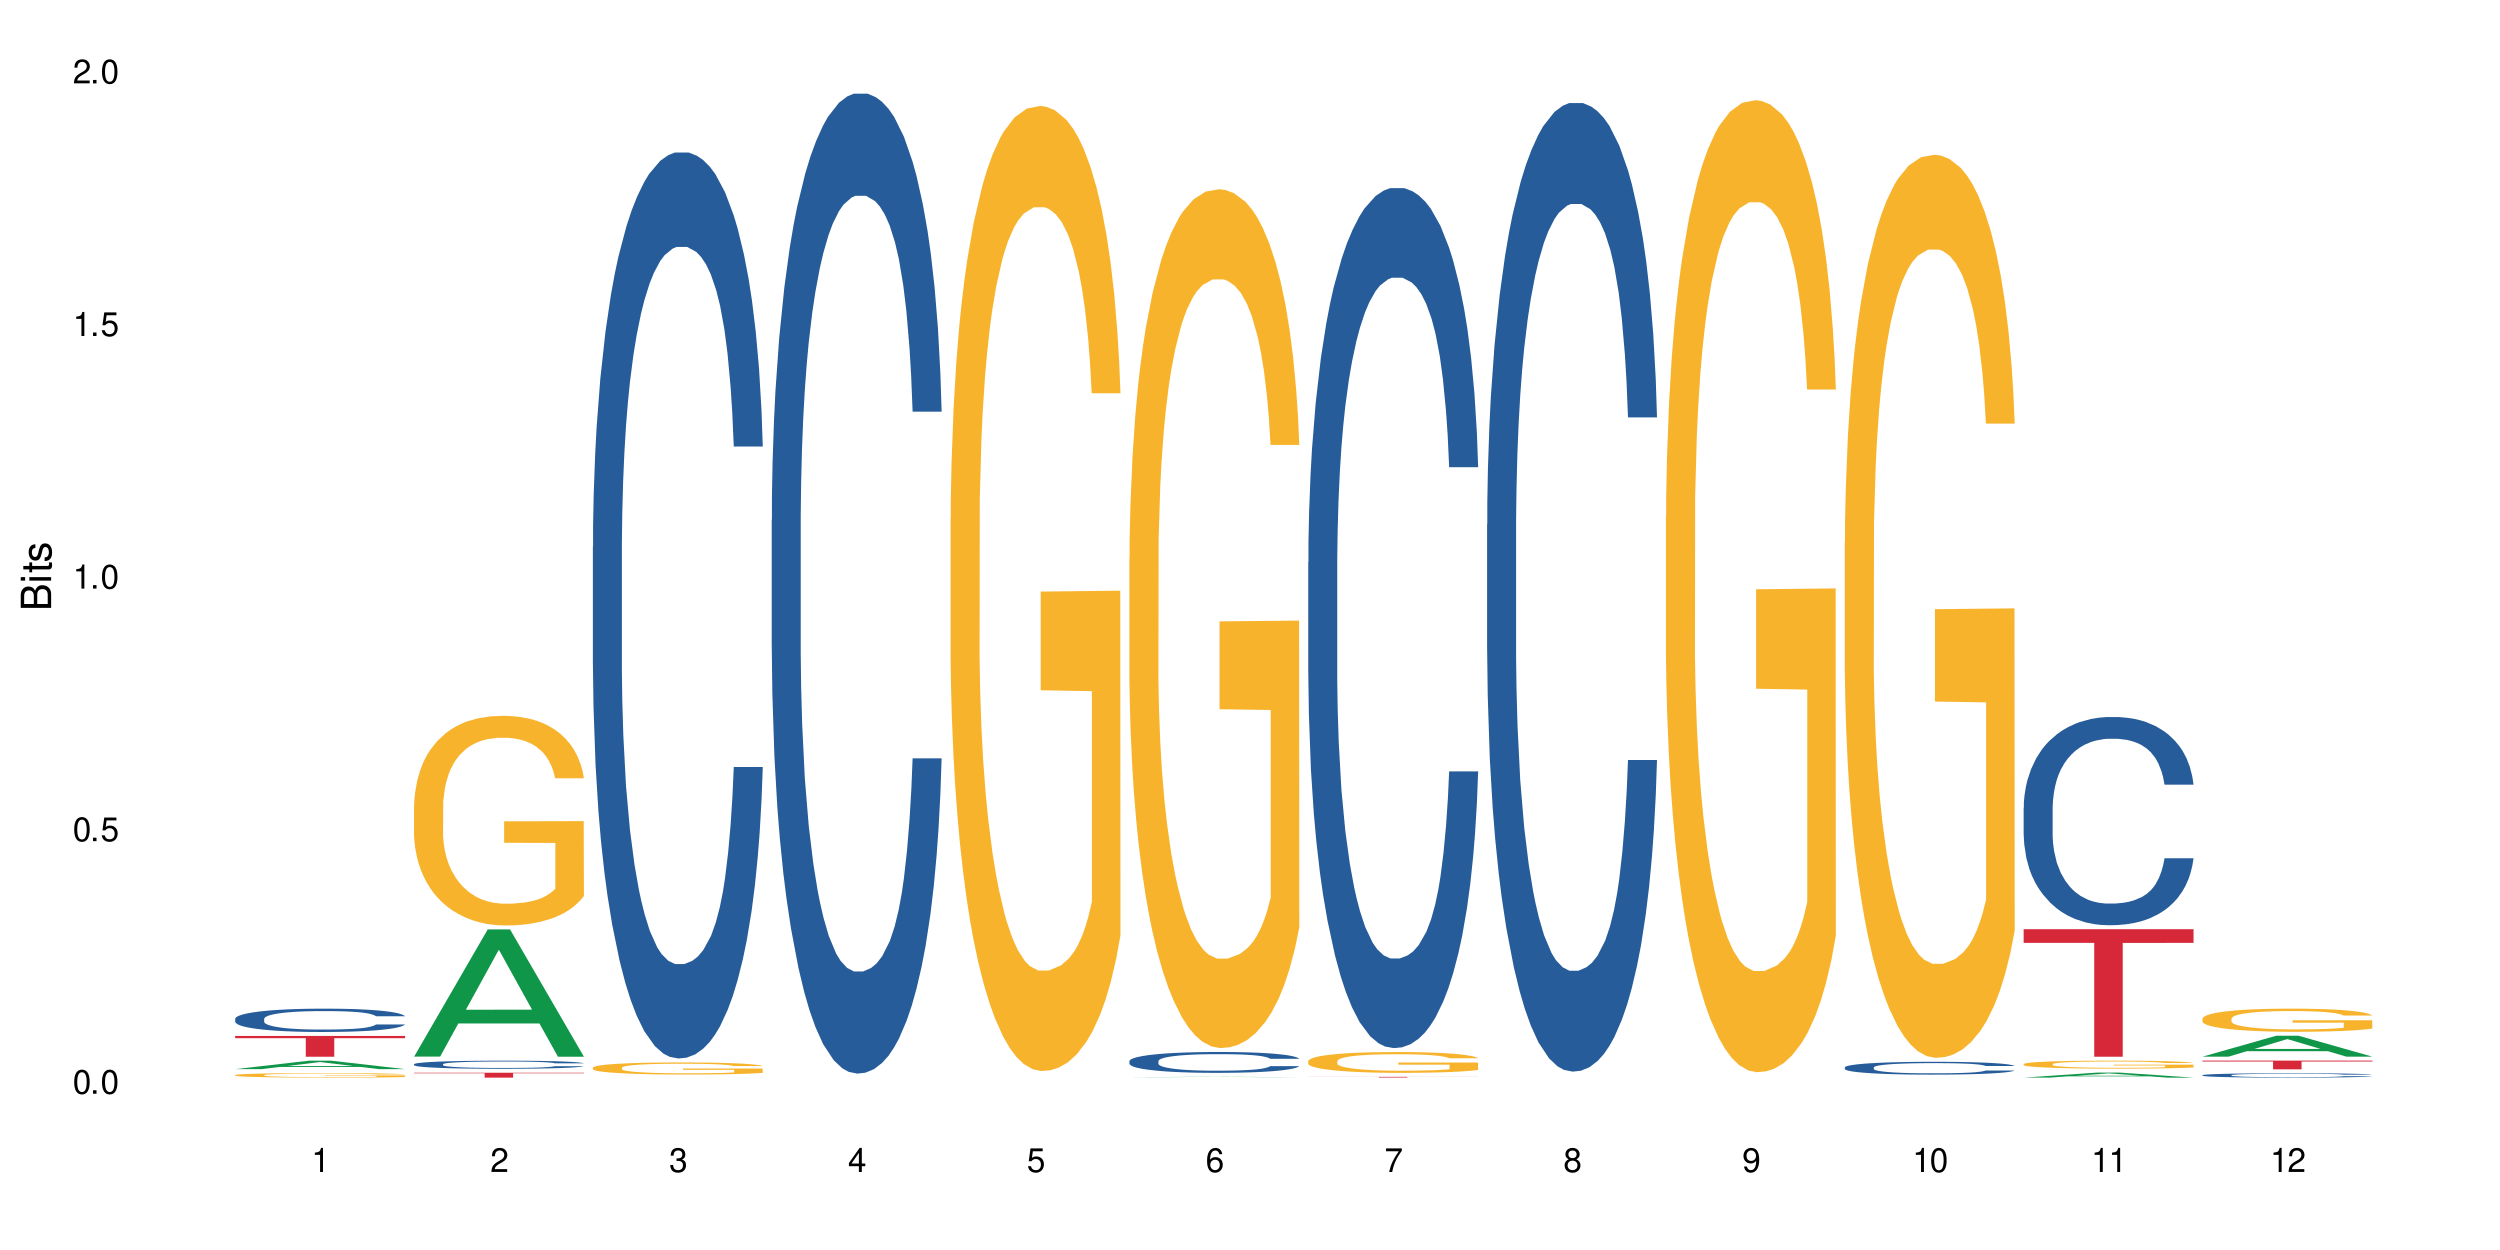 <?xml version="1.0" encoding="UTF-8"?>
<svg xmlns="http://www.w3.org/2000/svg" xmlns:xlink="http://www.w3.org/1999/xlink" width="720" height="360" viewBox="0 0 720 360">
<defs>
<g>
<g id="glyph-0-0">
</g>
<g id="glyph-0-1">
<path d="M 2.641 -6.938 C 2 -6.938 1.422 -6.656 1.078 -6.172 C 0.641 -5.562 0.406 -4.641 0.406 -3.359 C 0.406 -1.016 1.188 0.219 2.641 0.219 C 4.078 0.219 4.859 -1.016 4.859 -3.297 C 4.859 -4.641 4.656 -5.547 4.203 -6.172 C 3.844 -6.656 3.281 -6.938 2.641 -6.938 Z M 2.641 -6.188 C 3.547 -6.188 4 -5.25 4 -3.375 C 4 -1.406 3.562 -0.484 2.625 -0.484 C 1.734 -0.484 1.281 -1.438 1.281 -3.344 C 1.281 -5.25 1.734 -6.188 2.641 -6.188 Z M 2.641 -6.188 "/>
</g>
<g id="glyph-0-2">
<path d="M 1.828 -1 L 0.828 -1 L 0.828 0 L 1.828 0 Z M 1.828 -1 "/>
</g>
<g id="glyph-0-3">
<path d="M 4.562 -6.797 L 1.062 -6.797 L 0.547 -3.094 L 1.328 -3.094 C 1.719 -3.562 2.047 -3.734 2.578 -3.734 C 3.484 -3.734 4.062 -3.109 4.062 -2.094 C 4.062 -1.125 3.484 -0.531 2.578 -0.531 C 1.828 -0.531 1.375 -0.906 1.188 -1.672 L 0.328 -1.672 C 0.453 -1.109 0.547 -0.844 0.75 -0.594 C 1.125 -0.078 1.828 0.219 2.594 0.219 C 3.969 0.219 4.922 -0.781 4.922 -2.219 C 4.922 -3.562 4.031 -4.484 2.719 -4.484 C 2.25 -4.484 1.859 -4.359 1.469 -4.062 L 1.734 -5.969 L 4.562 -5.969 Z M 4.562 -6.797 "/>
</g>
<g id="glyph-0-4">
<path d="M 2.484 -4.938 L 2.484 0 L 3.328 0 L 3.328 -6.938 L 2.766 -6.938 C 2.469 -5.875 2.281 -5.734 0.984 -5.562 L 0.984 -4.938 Z M 2.484 -4.938 "/>
</g>
<g id="glyph-0-5">
<path d="M 4.859 -0.828 L 1.281 -0.828 C 1.359 -1.406 1.672 -1.781 2.5 -2.281 L 3.469 -2.828 C 4.406 -3.344 4.906 -4.062 4.906 -4.906 C 4.906 -5.484 4.672 -6.031 4.266 -6.406 C 3.859 -6.766 3.375 -6.938 2.719 -6.938 C 1.859 -6.938 1.219 -6.625 0.844 -6.031 C 0.609 -5.672 0.5 -5.234 0.484 -4.531 L 1.328 -4.531 C 1.359 -5.016 1.406 -5.281 1.531 -5.516 C 1.75 -5.938 2.188 -6.203 2.703 -6.203 C 3.469 -6.203 4.031 -5.641 4.031 -4.891 C 4.031 -4.344 3.719 -3.859 3.125 -3.516 L 2.234 -3 C 0.812 -2.172 0.406 -1.531 0.328 -0.016 L 4.859 -0.016 Z M 4.859 -0.828 "/>
</g>
<g id="glyph-0-6">
<path d="M 2.125 -3.188 L 2.578 -3.188 C 3.5 -3.188 3.984 -2.766 3.984 -1.922 C 3.984 -1.062 3.469 -0.531 2.594 -0.531 C 1.656 -0.531 1.203 -1 1.156 -2.016 L 0.312 -2.016 C 0.344 -1.453 0.438 -1.094 0.609 -0.781 C 0.953 -0.109 1.625 0.219 2.547 0.219 C 3.953 0.219 4.859 -0.625 4.859 -1.938 C 4.859 -2.828 4.516 -3.297 3.703 -3.594 C 4.344 -3.844 4.656 -4.328 4.656 -5.031 C 4.656 -6.219 3.875 -6.938 2.578 -6.938 C 1.203 -6.938 0.484 -6.172 0.453 -4.703 L 1.297 -4.703 C 1.312 -5.125 1.344 -5.359 1.453 -5.578 C 1.641 -5.969 2.062 -6.203 2.594 -6.203 C 3.344 -6.203 3.797 -5.75 3.797 -5 C 3.797 -4.516 3.609 -4.219 3.25 -4.047 C 3.016 -3.953 2.703 -3.922 2.125 -3.906 Z M 2.125 -3.188 "/>
</g>
<g id="glyph-0-7">
<path d="M 3.141 -1.672 L 3.141 0 L 3.984 0 L 3.984 -1.672 L 4.984 -1.672 L 4.984 -2.438 L 3.984 -2.438 L 3.984 -6.938 L 3.359 -6.938 L 0.266 -2.578 L 0.266 -1.672 Z M 3.141 -2.438 L 1 -2.438 L 3.141 -5.5 Z M 3.141 -2.438 "/>
</g>
<g id="glyph-0-8">
<path d="M 4.781 -5.125 C 4.609 -6.266 3.891 -6.938 2.844 -6.938 C 2.094 -6.938 1.422 -6.578 1.031 -5.953 C 0.594 -5.266 0.406 -4.422 0.406 -3.172 C 0.406 -2 0.578 -1.25 0.984 -0.641 C 1.359 -0.078 1.953 0.219 2.703 0.219 C 3.984 0.219 4.922 -0.75 4.922 -2.094 C 4.922 -3.375 4.062 -4.281 2.844 -4.281 C 2.172 -4.281 1.641 -4.031 1.281 -3.516 C 1.281 -5.234 1.828 -6.188 2.797 -6.188 C 3.391 -6.188 3.797 -5.797 3.938 -5.125 Z M 2.734 -3.531 C 3.547 -3.531 4.062 -2.953 4.062 -2.031 C 4.062 -1.156 3.484 -0.531 2.703 -0.531 C 1.922 -0.531 1.328 -1.188 1.328 -2.078 C 1.328 -2.938 1.906 -3.531 2.734 -3.531 Z M 2.734 -3.531 "/>
</g>
<g id="glyph-0-9">
<path d="M 4.984 -6.797 L 0.438 -6.797 L 0.438 -5.969 L 4.109 -5.969 C 2.5 -3.656 1.828 -2.234 1.328 0 L 2.219 0 C 2.594 -2.172 3.453 -4.047 4.984 -6.094 Z M 4.984 -6.797 "/>
</g>
<g id="glyph-0-10">
<path d="M 3.75 -3.656 C 4.469 -4.094 4.688 -4.438 4.688 -5.078 C 4.688 -6.172 3.844 -6.938 2.641 -6.938 C 1.438 -6.938 0.594 -6.172 0.594 -5.094 C 0.594 -4.438 0.812 -4.094 1.516 -3.656 C 0.734 -3.266 0.359 -2.703 0.359 -1.922 C 0.359 -0.656 1.281 0.219 2.641 0.219 C 3.984 0.219 4.922 -0.656 4.922 -1.922 C 4.922 -2.703 4.531 -3.266 3.75 -3.656 Z M 2.641 -6.188 C 3.359 -6.188 3.812 -5.75 3.812 -5.062 C 3.812 -4.406 3.344 -3.984 2.641 -3.984 C 1.922 -3.984 1.453 -4.406 1.453 -5.078 C 1.453 -5.75 1.922 -6.188 2.641 -6.188 Z M 2.641 -3.266 C 3.484 -3.266 4.062 -2.719 4.062 -1.906 C 4.062 -1.078 3.484 -0.531 2.625 -0.531 C 1.797 -0.531 1.219 -1.094 1.219 -1.906 C 1.219 -2.719 1.781 -3.266 2.641 -3.266 Z M 2.641 -3.266 "/>
</g>
<g id="glyph-0-11">
<path d="M 0.516 -1.578 C 0.672 -0.453 1.406 0.219 2.438 0.219 C 3.188 0.219 3.859 -0.141 4.266 -0.766 C 4.688 -1.453 4.891 -2.297 4.891 -3.547 C 4.891 -4.719 4.703 -5.453 4.312 -6.078 C 3.938 -6.641 3.344 -6.938 2.594 -6.938 C 1.297 -6.938 0.359 -5.969 0.359 -4.625 C 0.359 -3.344 1.234 -2.453 2.453 -2.453 C 3.094 -2.453 3.578 -2.672 4.016 -3.203 C 4 -1.484 3.469 -0.531 2.5 -0.531 C 1.906 -0.531 1.484 -0.906 1.359 -1.578 Z M 2.578 -6.203 C 3.375 -6.203 3.969 -5.531 3.969 -4.641 C 3.969 -3.797 3.391 -3.188 2.547 -3.188 C 1.734 -3.188 1.234 -3.766 1.234 -4.688 C 1.234 -5.562 1.797 -6.203 2.578 -6.203 Z M 2.578 -6.203 "/>
</g>
<g id="glyph-1-0">
</g>
<g id="glyph-1-1">
<path d="M 0 -0.953 L 0 -4.891 C 0 -5.719 -0.234 -6.344 -0.734 -6.797 C -1.188 -7.234 -1.812 -7.469 -2.5 -7.469 C -3.547 -7.469 -4.188 -7 -4.625 -5.875 C -4.984 -6.688 -5.625 -7.094 -6.531 -7.094 C -7.172 -7.094 -7.734 -6.859 -8.141 -6.391 C -8.562 -5.922 -8.75 -5.344 -8.75 -4.5 L -8.75 -0.953 Z M -4.984 -2.062 L -7.766 -2.062 L -7.766 -4.219 C -7.766 -4.844 -7.688 -5.203 -7.453 -5.5 C -7.219 -5.812 -6.859 -5.969 -6.375 -5.969 C -5.891 -5.969 -5.531 -5.812 -5.297 -5.5 C -5.062 -5.203 -4.984 -4.844 -4.984 -4.219 Z M -0.984 -2.062 L -4 -2.062 L -4 -4.781 C -4 -5.766 -3.438 -6.359 -2.484 -6.359 C -1.547 -6.359 -0.984 -5.766 -0.984 -4.781 Z M -0.984 -2.062 "/>
</g>
<g id="glyph-1-2">
<path d="M -6.281 -1.797 L -6.281 -0.797 L 0 -0.797 L 0 -1.797 Z M -8.75 -1.797 L -8.75 -0.797 L -7.484 -0.797 L -7.484 -1.797 Z M -8.75 -1.797 "/>
</g>
<g id="glyph-1-3">
<path d="M -6.281 -3.047 L -6.281 -2.016 L -8.016 -2.016 L -8.016 -1.016 L -6.281 -1.016 L -6.281 -0.172 L -5.469 -0.172 L -5.469 -1.016 L -0.719 -1.016 C -0.078 -1.016 0.281 -1.453 0.281 -2.234 C 0.281 -2.5 0.25 -2.719 0.188 -3.047 L -0.641 -3.047 C -0.609 -2.906 -0.594 -2.766 -0.594 -2.562 C -0.594 -2.141 -0.719 -2.016 -1.156 -2.016 L -5.469 -2.016 L -5.469 -3.047 Z M -6.281 -3.047 "/>
</g>
<g id="glyph-1-4">
<path d="M -4.531 -5.25 C -5.766 -5.25 -6.469 -4.422 -6.469 -2.969 C -6.469 -1.516 -5.719 -0.562 -4.547 -0.562 C -3.562 -0.562 -3.094 -1.062 -2.734 -2.562 L -2.516 -3.484 C -2.344 -4.188 -2.094 -4.469 -1.641 -4.469 C -1.047 -4.469 -0.641 -3.875 -0.641 -3 C -0.641 -2.453 -0.797 -2 -1.062 -1.75 C -1.25 -1.594 -1.422 -1.531 -1.875 -1.469 L -1.875 -0.406 C -0.422 -0.453 0.281 -1.266 0.281 -2.922 C 0.281 -4.5 -0.5 -5.516 -1.719 -5.516 C -2.656 -5.516 -3.172 -4.984 -3.469 -3.734 L -3.703 -2.766 C -3.891 -1.953 -4.156 -1.609 -4.594 -1.609 C -5.188 -1.609 -5.547 -2.125 -5.547 -2.938 C -5.547 -3.75 -5.203 -4.172 -4.531 -4.203 Z M -4.531 -5.25 "/>
</g>
</g>
</defs>
<rect x="-72" y="-36" width="864" height="432" fill="rgb(100%, 100%, 100%)" fill-opacity="1"/>
<path fill-rule="nonzero" fill="rgb(6.275%, 58.824%, 28.235%)" fill-opacity="1" d="M 67.73 307.914 L 67.785 307.91 L 88.957 305.48 L 95.387 305.48 L 116.664 307.914 L 109.188 307.914 L 103.855 307.281 L 80.488 307.281 L 75.258 307.914 L 67.73 307.914 L 82.734 307.016 L 101.711 307.016 L 92.25 305.879 L 92.145 305.875 L 92.039 305.883 L 82.684 307.016 L 82.734 307.016 Z M 67.73 307.914 "/>
<path fill-rule="nonzero" fill="rgb(14.51%, 36.078%, 60%)" fill-opacity="1" d="M 67.73 293.418 L 67.789 293.414 L 67.789 293.266 L 67.969 293.031 L 68.387 292.738 L 68.805 292.535 L 69.879 292.172 L 71.371 291.824 L 72.922 291.555 L 74.055 291.395 L 75.07 291.273 L 77.398 291.043 L 78.891 290.93 L 80.5 290.824 L 82.469 290.719 L 83.902 290.656 L 87.125 290.559 L 89.512 290.516 L 91.363 290.5 L 95.359 290.5 L 97.746 290.523 L 99.477 290.555 L 101.387 290.602 L 102.996 290.656 L 105.801 290.793 L 108.309 290.965 L 109.441 291.062 L 111.234 291.254 L 112.605 291.438 L 113.559 291.598 L 114.633 291.824 L 115.59 292.102 L 116.305 292.414 L 116.664 292.676 L 108.309 292.676 L 107.891 292.43 L 107.414 292.242 L 106.52 291.988 L 105.625 291.812 L 104.371 291.633 L 103.238 291.516 L 101.684 291.402 L 100.312 291.328 L 98.879 291.273 L 97.508 291.234 L 94.883 291.199 L 91.84 291.199 L 90.707 291.211 L 88.379 291.258 L 87.125 291.301 L 85.336 291.387 L 84.082 291.469 L 82.59 291.59 L 81.574 291.695 L 80.32 291.855 L 79.426 291.996 L 78.414 292.199 L 77.816 292.352 L 77.277 292.523 L 76.801 292.727 L 76.441 292.941 L 76.203 293.168 L 76.086 293.387 L 76.086 294.34 L 76.203 294.559 L 76.504 294.816 L 77.277 295.191 L 78.414 295.516 L 79.727 295.773 L 80.977 295.961 L 81.695 296.047 L 82.648 296.145 L 84.141 296.266 L 86.289 296.391 L 87.543 296.438 L 89.453 296.488 L 91.422 296.512 L 94.047 296.512 L 96.375 296.488 L 97.926 296.457 L 99.535 296.406 L 101.746 296.305 L 103.117 296.203 L 104.312 296.09 L 105.207 295.973 L 105.801 295.875 L 106.699 295.684 L 107.414 295.473 L 107.949 295.262 L 108.309 295.051 L 116.664 295.051 L 116.305 295.297 L 115.77 295.535 L 115.23 295.715 L 114.395 295.93 L 113.441 296.117 L 112.066 296.332 L 110.934 296.473 L 109.441 296.629 L 108.07 296.746 L 106.578 296.848 L 104.371 296.973 L 102.938 297.031 L 101.387 297.09 L 99.535 297.137 L 97.211 297.18 L 94.703 297.203 L 92.375 297.211 L 89.871 297.199 L 88.02 297.176 L 85.574 297.117 L 82.531 297.008 L 80.32 296.891 L 78.59 296.773 L 77.102 296.652 L 75.43 296.488 L 73.281 296.219 L 71.969 296.008 L 71.074 295.836 L 70.059 295.598 L 69.344 295.383 L 68.508 295.039 L 67.91 294.602 L 67.73 294.266 Z M 67.73 293.418 "/>
<path fill-rule="nonzero" fill="rgb(96.863%, 70.196%, 16.863%)" fill-opacity="1" d="M 67.73 309.613 L 67.789 309.609 L 67.789 309.586 L 68.031 309.535 L 68.625 309.461 L 69.402 309.398 L 70.238 309.352 L 70.773 309.328 L 71.668 309.289 L 72.445 309.266 L 74.414 309.211 L 76.922 309.16 L 78.293 309.141 L 79.844 309.121 L 82.051 309.098 L 83.066 309.09 L 86.172 309.07 L 89.691 309.059 L 93.57 309.055 L 95.359 309.055 L 97.805 309.059 L 101.148 309.074 L 103.059 309.086 L 104.551 309.098 L 106.102 309.113 L 108.012 309.137 L 109.801 309.164 L 111.234 309.191 L 112.664 309.23 L 113.859 309.266 L 114.871 309.309 L 115.77 309.359 L 116.305 309.398 L 116.664 309.441 L 108.367 309.441 L 107.891 309.398 L 107.355 309.367 L 106.461 309.328 L 105.562 309.301 L 104.668 309.277 L 102.996 309.246 L 101.566 309.227 L 99.777 309.211 L 98.047 309.199 L 96.074 309.191 L 91.719 309.191 L 88.855 309.199 L 87.184 309.207 L 85.992 309.219 L 84.32 309.234 L 83.305 309.25 L 82.707 309.262 L 80.918 309.297 L 79.727 309.332 L 79.07 309.352 L 78.234 309.387 L 77.637 309.422 L 76.98 309.469 L 76.621 309.504 L 76.145 309.586 L 76.086 309.801 L 76.266 309.844 L 76.621 309.895 L 77.102 309.938 L 77.816 309.98 L 78.531 310.016 L 79.785 310.062 L 80.859 310.094 L 81.695 310.113 L 83.305 310.145 L 83.961 310.156 L 85.512 310.18 L 87.125 310.195 L 89.094 310.211 L 90.586 310.215 L 92.973 310.223 L 96.016 310.223 L 99.598 310.215 L 101.863 310.207 L 103.414 310.195 L 104.43 310.188 L 105.684 310.176 L 106.578 310.164 L 107.414 310.148 L 108.43 310.129 L 108.43 309.844 L 93.688 309.844 L 93.688 309.711 L 116.602 309.707 L 116.664 310.176 L 115.41 310.207 L 113.859 310.238 L 112.367 310.262 L 110.816 310.281 L 108.605 310.305 L 106.816 310.32 L 104.07 310.336 L 101.566 310.348 L 98.941 310.352 L 96.613 310.355 L 93.867 310.359 L 91.422 310.355 L 88.797 310.348 L 86.707 310.34 L 84.797 310.328 L 82.887 310.312 L 80.5 310.285 L 78.949 310.266 L 77.34 310.242 L 75.727 310.211 L 74.297 310.18 L 73.34 310.156 L 72.387 310.125 L 71.371 310.09 L 70.418 310.051 L 69.699 310.012 L 69.043 309.973 L 68.566 309.934 L 68.09 309.879 L 67.852 309.836 L 67.73 309.797 Z M 67.73 309.613 "/>
<path fill-rule="nonzero" fill="rgb(83.922%, 15.686%, 22.353%)" fill-opacity="1" d="M 67.73 298.348 L 116.664 298.348 L 116.664 298.992 L 96.27 298.996 L 96.27 304.34 L 88.066 304.34 L 88.066 299 L 87.945 298.992 L 67.73 298.992 Z M 67.73 298.348 "/>
<path fill-rule="nonzero" fill="rgb(6.275%, 58.824%, 28.235%)" fill-opacity="1" d="M 119.238 304.301 L 119.289 304.266 L 140.465 267.676 L 146.895 267.676 L 168.172 304.336 L 160.695 304.336 L 155.363 294.766 L 131.996 294.766 L 126.766 304.301 L 119.238 304.301 L 134.242 290.809 L 153.219 290.773 L 143.758 273.668 L 143.652 273.633 L 143.547 273.734 L 134.191 290.773 L 134.242 290.809 Z M 119.238 304.301 "/>
<path fill-rule="nonzero" fill="rgb(14.51%, 36.078%, 60%)" fill-opacity="1" d="M 119.238 306.492 L 119.297 306.488 L 119.297 306.438 L 119.477 306.355 L 119.895 306.254 L 120.312 306.184 L 121.387 306.059 L 122.879 305.934 L 124.43 305.84 L 125.562 305.785 L 126.578 305.742 L 128.906 305.664 L 130.398 305.625 L 132.008 305.586 L 133.977 305.551 L 135.41 305.531 L 138.633 305.496 L 141.02 305.48 L 142.871 305.473 L 146.867 305.473 L 149.254 305.484 L 150.984 305.492 L 152.895 305.512 L 154.504 305.531 L 157.309 305.578 L 159.816 305.637 L 160.949 305.672 L 162.742 305.738 L 164.113 305.801 L 165.066 305.855 L 166.141 305.934 L 167.098 306.031 L 167.812 306.141 L 168.172 306.234 L 159.816 306.234 L 159.398 306.148 L 158.922 306.082 L 158.027 305.992 L 157.133 305.93 L 155.879 305.871 L 154.746 305.828 L 153.191 305.789 L 151.82 305.762 L 150.387 305.742 L 149.016 305.73 L 146.391 305.719 L 143.348 305.719 L 142.211 305.723 L 139.887 305.738 L 138.633 305.754 L 136.844 305.785 L 135.59 305.812 L 134.098 305.855 L 133.082 305.891 L 131.828 305.945 L 130.934 305.996 L 129.922 306.066 L 129.324 306.121 L 128.785 306.18 L 128.309 306.25 L 127.949 306.324 L 127.711 306.402 L 127.594 306.48 L 127.594 306.812 L 127.711 306.887 L 128.012 306.977 L 128.785 307.109 L 129.922 307.223 L 131.234 307.312 L 132.484 307.375 L 133.203 307.406 L 134.156 307.441 L 135.648 307.48 L 137.797 307.523 L 139.051 307.543 L 140.961 307.559 L 142.93 307.566 L 145.555 307.566 L 147.883 307.559 L 149.434 307.547 L 151.043 307.531 L 153.254 307.496 L 154.625 307.461 L 155.816 307.422 L 156.715 307.379 L 157.309 307.344 L 158.207 307.281 L 158.922 307.207 L 159.457 307.133 L 159.816 307.059 L 168.172 307.059 L 167.812 307.145 L 167.277 307.227 L 166.738 307.289 L 165.902 307.363 L 164.949 307.43 L 163.574 307.508 L 162.441 307.555 L 160.949 307.609 L 159.578 307.648 L 158.086 307.684 L 155.879 307.727 L 154.445 307.75 L 152.895 307.77 L 151.043 307.785 L 148.719 307.801 L 146.211 307.809 L 143.883 307.812 L 141.379 307.809 L 139.527 307.797 L 137.082 307.781 L 134.039 307.742 L 131.828 307.699 L 130.098 307.66 L 128.605 307.617 L 126.938 307.559 L 124.789 307.465 L 123.477 307.395 L 122.582 307.332 L 121.566 307.25 L 120.852 307.176 L 120.016 307.055 L 119.418 306.902 L 119.238 306.785 Z M 119.238 306.492 "/>
<path fill-rule="nonzero" fill="rgb(96.863%, 70.196%, 16.863%)" fill-opacity="1" d="M 119.238 232.02 L 119.297 231.961 L 119.297 230.859 L 119.535 228.379 L 120.133 224.961 L 120.91 222.148 L 121.746 219.941 L 122.281 218.781 L 123.176 217.129 L 123.953 215.914 L 125.922 213.434 L 128.43 211.117 L 129.801 210.125 L 131.352 209.188 L 133.559 208.141 L 134.574 207.754 L 137.676 206.871 L 141.199 206.32 L 145.078 206.152 L 146.867 206.211 L 149.312 206.43 L 152.656 207.035 L 154.566 207.586 L 156.059 208.141 L 157.609 208.855 L 159.52 209.961 L 161.309 211.281 L 162.742 212.605 L 164.172 214.262 L 165.367 216.023 L 166.379 217.957 L 167.277 220.273 L 167.812 222.203 L 168.172 224.133 L 159.875 224.133 L 159.398 222.203 L 158.863 220.711 L 157.965 218.895 L 157.07 217.57 L 156.176 216.523 L 154.504 215.086 L 153.074 214.207 L 151.281 213.434 L 149.551 212.938 L 147.582 212.605 L 146.391 212.496 L 143.227 212.496 L 140.363 212.883 L 138.691 213.324 L 137.5 213.766 L 135.828 214.59 L 134.812 215.254 L 134.215 215.695 L 132.426 217.402 L 131.234 218.949 L 130.578 219.996 L 129.742 221.648 L 129.145 223.141 L 128.488 225.344 L 128.129 227 L 127.652 230.75 L 127.594 240.676 L 127.773 242.77 L 128.129 245.031 L 128.605 247.02 L 129.324 249.113 L 130.039 250.711 L 131.293 252.863 L 132.367 254.297 L 133.203 255.234 L 134.812 256.723 L 135.469 257.219 L 137.02 258.211 L 138.633 258.984 L 140.602 259.645 L 142.094 259.977 L 144.48 260.254 L 147.523 260.254 L 151.105 259.922 L 153.371 259.48 L 154.922 259.039 L 155.938 258.652 L 157.191 258.047 L 158.086 257.496 L 158.922 256.891 L 159.938 255.953 L 159.938 242.77 L 145.195 242.715 L 145.195 236.539 L 168.109 236.484 L 168.172 258.047 L 166.918 259.535 L 165.367 260.969 L 163.875 262.074 L 162.324 263.012 L 160.113 264.059 L 158.324 264.719 L 155.578 265.492 L 153.074 265.988 L 150.449 266.32 L 148.121 266.484 L 145.375 266.539 L 142.93 266.43 L 140.305 266.098 L 138.215 265.656 L 136.305 265.105 L 134.395 264.391 L 132.008 263.23 L 130.457 262.293 L 128.848 261.137 L 127.234 259.758 L 125.801 258.27 L 124.848 257.109 L 123.895 255.785 L 122.879 254.133 L 121.926 252.258 L 121.207 250.547 L 120.551 248.617 L 120.074 246.797 L 119.598 244.316 L 119.359 242.332 L 119.238 240.621 Z M 119.238 232.02 "/>
<path fill-rule="nonzero" fill="rgb(83.922%, 15.686%, 22.353%)" fill-opacity="1" d="M 119.238 308.949 L 168.172 308.949 L 168.172 309.102 L 147.777 309.102 L 147.777 310.359 L 139.574 310.359 L 139.574 309.102 L 119.238 309.102 Z M 119.238 308.949 "/>
<path fill-rule="nonzero" fill="rgb(14.51%, 36.078%, 60%)" fill-opacity="1" d="M 170.746 157.457 L 170.805 157.219 L 170.805 151.492 L 170.984 142.43 L 171.402 130.984 L 171.82 123.113 L 172.895 109.039 L 174.387 95.445 L 175.938 84.953 L 177.07 78.75 L 178.086 73.98 L 180.414 65.156 L 181.906 60.625 L 183.516 56.57 L 185.484 52.516 L 186.918 50.133 L 190.141 46.316 L 192.527 44.645 L 194.375 43.93 L 198.375 43.93 L 200.762 44.883 L 202.492 46.078 L 204.402 47.984 L 206.012 50.133 L 208.816 55.379 L 211.324 62.055 L 212.457 65.871 L 214.25 73.266 L 215.621 80.422 L 216.574 86.621 L 217.648 95.445 L 218.605 106.18 L 219.32 118.344 L 219.68 128.598 L 211.324 128.598 L 210.906 119.059 L 210.43 111.664 L 209.535 101.887 L 208.641 94.969 L 207.387 88.051 L 206.25 83.52 L 204.699 78.988 L 203.328 76.129 L 201.895 73.98 L 200.523 72.551 L 197.898 71.117 L 194.855 71.117 L 193.719 71.598 L 191.395 73.504 L 190.141 75.172 L 188.352 78.512 L 187.098 81.613 L 185.605 86.383 L 184.59 90.438 L 183.336 96.637 L 182.441 102.125 L 181.426 109.996 L 180.832 115.957 L 180.293 122.637 L 179.816 130.504 L 179.457 138.852 L 179.219 147.676 L 179.102 156.266 L 179.102 193.23 L 179.219 201.816 L 179.52 211.836 L 180.293 226.383 L 181.426 239.023 L 182.742 249.039 L 183.992 256.195 L 184.711 259.535 L 185.664 263.352 L 187.156 268.121 L 189.305 272.891 L 190.559 274.797 L 192.469 276.707 L 194.438 277.66 L 197.062 277.66 L 199.391 276.707 L 200.941 275.516 L 202.551 273.605 L 204.762 269.551 L 206.133 265.734 L 207.324 261.203 L 208.223 256.672 L 208.816 252.855 L 209.711 245.465 L 210.43 237.355 L 210.965 229.008 L 211.324 220.898 L 219.68 220.898 L 219.32 230.438 L 218.785 239.738 L 218.246 246.656 L 217.41 255.004 L 216.457 262.395 L 215.082 270.742 L 213.949 276.23 L 212.457 282.191 L 211.086 286.723 L 209.594 290.777 L 207.387 295.547 L 205.953 297.934 L 204.402 300.078 L 202.551 301.988 L 200.227 303.656 L 197.719 304.609 L 195.391 304.848 L 192.887 304.371 L 191.035 303.418 L 188.59 301.273 L 185.547 296.98 L 183.336 292.449 L 181.605 287.914 L 180.113 283.145 L 178.445 276.707 L 176.297 266.211 L 174.984 258.102 L 174.086 251.426 L 173.074 242.125 L 172.355 233.777 L 171.523 220.422 L 170.926 203.488 L 170.746 190.371 Z M 170.746 157.457 "/>
<path fill-rule="nonzero" fill="rgb(96.863%, 70.196%, 16.863%)" fill-opacity="1" d="M 170.746 307.48 L 170.805 307.477 L 170.805 307.414 L 171.043 307.27 L 171.641 307.074 L 172.418 306.91 L 173.254 306.781 L 173.789 306.715 L 174.684 306.621 L 175.461 306.551 L 177.43 306.406 L 179.938 306.273 L 181.309 306.215 L 182.859 306.164 L 185.066 306.102 L 186.082 306.078 L 189.184 306.027 L 192.707 305.996 L 196.586 305.988 L 198.375 305.992 L 200.82 306.004 L 204.164 306.039 L 206.074 306.07 L 207.566 306.102 L 209.117 306.145 L 211.027 306.207 L 212.816 306.285 L 214.25 306.359 L 215.68 306.457 L 216.875 306.559 L 217.887 306.668 L 218.785 306.801 L 219.32 306.914 L 219.68 307.023 L 211.383 307.023 L 210.906 306.914 L 210.371 306.828 L 209.473 306.723 L 208.578 306.645 L 207.684 306.586 L 206.012 306.504 L 204.582 306.453 L 202.789 306.406 L 201.059 306.379 L 199.09 306.359 L 197.898 306.352 L 194.734 306.352 L 191.871 306.375 L 190.199 306.402 L 189.008 306.426 L 187.336 306.473 L 186.32 306.512 L 185.723 306.539 L 183.934 306.637 L 182.742 306.727 L 182.086 306.785 L 181.25 306.883 L 180.652 306.969 L 179.996 307.094 L 179.637 307.191 L 179.16 307.406 L 179.102 307.98 L 179.281 308.102 L 179.637 308.23 L 180.113 308.344 L 180.832 308.465 L 181.547 308.559 L 182.801 308.684 L 183.875 308.766 L 184.711 308.82 L 186.32 308.906 L 186.977 308.934 L 188.527 308.992 L 190.141 309.035 L 192.109 309.074 L 193.602 309.094 L 195.988 309.109 L 199.031 309.109 L 202.613 309.09 L 204.879 309.062 L 206.43 309.039 L 207.445 309.016 L 208.699 308.98 L 209.594 308.949 L 210.43 308.914 L 211.445 308.859 L 211.445 308.102 L 196.703 308.098 L 196.703 307.742 L 219.617 307.738 L 219.68 308.98 L 218.426 309.066 L 216.875 309.148 L 215.383 309.215 L 213.832 309.266 L 211.621 309.328 L 209.832 309.367 L 207.086 309.41 L 204.582 309.438 L 201.957 309.457 L 199.629 309.469 L 196.883 309.473 L 194.438 309.465 L 191.812 309.445 L 189.723 309.422 L 187.812 309.387 L 185.902 309.348 L 183.516 309.281 L 181.965 309.227 L 180.355 309.16 L 178.742 309.078 L 177.309 308.992 L 176.355 308.926 L 175.402 308.852 L 174.387 308.754 L 173.43 308.648 L 172.715 308.547 L 172.059 308.438 L 171.582 308.332 L 171.105 308.188 L 170.867 308.074 L 170.746 307.977 Z M 170.746 307.48 "/>
<path fill-rule="nonzero" fill="rgb(14.51%, 36.078%, 60%)" fill-opacity="1" d="M 222.254 149.773 L 222.312 149.516 L 222.312 143.324 L 222.492 133.52 L 222.91 121.137 L 223.328 112.625 L 224.402 97.406 L 225.895 82.699 L 227.445 71.348 L 228.578 64.641 L 229.594 59.484 L 231.922 49.938 L 233.414 45.035 L 235.023 40.652 L 236.992 36.266 L 238.426 33.684 L 241.648 29.559 L 244.035 27.754 L 245.883 26.977 L 249.883 26.977 L 252.27 28.012 L 254 29.301 L 255.91 31.363 L 257.52 33.684 L 260.324 39.359 L 262.832 46.586 L 263.965 50.711 L 265.754 58.707 L 267.129 66.449 L 268.082 73.156 L 269.156 82.699 L 270.113 94.309 L 270.828 107.465 L 271.188 118.559 L 262.832 118.559 L 262.414 108.238 L 261.938 100.242 L 261.043 89.664 L 260.145 82.184 L 258.895 74.703 L 257.758 69.801 L 256.207 64.898 L 254.836 61.805 L 253.402 59.484 L 252.031 57.934 L 249.406 56.387 L 246.363 56.387 L 245.227 56.902 L 242.902 58.965 L 241.648 60.773 L 239.855 64.383 L 238.605 67.738 L 237.113 72.898 L 236.098 77.281 L 234.844 83.988 L 233.949 89.922 L 232.934 98.438 L 232.34 104.887 L 231.801 112.109 L 231.324 120.621 L 230.965 129.652 L 230.727 139.195 L 230.609 148.484 L 230.609 188.469 L 230.727 197.754 L 231.027 208.59 L 231.801 224.328 L 232.934 238 L 234.25 248.836 L 235.5 256.574 L 236.219 260.184 L 237.172 264.312 L 238.664 269.473 L 240.812 274.633 L 242.066 276.695 L 243.977 278.758 L 245.945 279.789 L 248.57 279.789 L 250.898 278.758 L 252.449 277.469 L 254.059 275.406 L 256.266 271.02 L 257.641 266.891 L 258.832 261.992 L 259.73 257.09 L 260.324 252.961 L 261.219 244.965 L 261.938 236.195 L 262.473 227.164 L 262.832 218.395 L 271.188 218.395 L 270.828 228.711 L 270.289 238.773 L 269.754 246.254 L 268.918 255.285 L 267.965 263.281 L 266.59 272.309 L 265.457 278.242 L 263.965 284.691 L 262.594 289.594 L 261.102 293.98 L 258.895 299.137 L 257.461 301.719 L 255.91 304.039 L 254.059 306.105 L 251.73 307.91 L 249.227 308.941 L 246.898 309.199 L 244.391 308.684 L 242.543 307.652 L 240.098 305.328 L 237.051 300.688 L 234.844 295.785 L 233.113 290.883 L 231.621 285.723 L 229.953 278.758 L 227.805 267.406 L 226.492 258.637 L 225.594 251.414 L 224.582 241.352 L 223.863 232.324 L 223.031 217.879 L 222.434 199.562 L 222.254 185.371 Z M 222.254 149.773 "/>
<path fill-rule="nonzero" fill="rgb(96.863%, 70.196%, 16.863%)" fill-opacity="1" d="M 273.762 149.555 L 273.82 149.301 L 273.82 144.227 L 274.059 132.805 L 274.656 117.066 L 275.434 104.121 L 276.27 93.969 L 276.805 88.637 L 277.699 81.023 L 278.477 75.438 L 280.445 64.016 L 282.949 53.355 L 284.324 48.785 L 285.875 44.469 L 288.082 39.648 L 289.098 37.871 L 292.199 33.809 L 295.723 31.27 L 299.602 30.508 L 301.391 30.762 L 303.836 31.777 L 307.18 34.57 L 309.09 37.109 L 310.578 39.648 L 312.133 42.945 L 314.039 48.023 L 315.832 54.113 L 317.262 60.207 L 318.695 67.82 L 319.891 75.945 L 320.902 84.828 L 321.797 95.488 L 322.336 104.375 L 322.695 113.258 L 314.398 113.258 L 313.922 104.375 L 313.383 97.52 L 312.488 89.145 L 311.594 83.051 L 310.699 78.23 L 309.027 71.629 L 307.598 67.566 L 305.805 64.016 L 304.074 61.73 L 302.105 60.207 L 300.914 59.699 L 297.75 59.699 L 294.887 61.477 L 293.215 63.508 L 292.02 65.539 L 290.352 69.344 L 289.336 72.391 L 288.738 74.422 L 286.949 82.289 L 285.754 89.398 L 285.098 94.223 L 284.266 101.836 L 283.668 108.688 L 283.012 118.844 L 282.652 126.457 L 282.176 143.719 L 282.117 189.41 L 282.293 199.055 L 282.652 209.461 L 283.129 218.598 L 283.848 228.246 L 284.562 235.605 L 285.816 245.504 L 286.891 252.105 L 287.727 256.422 L 289.336 263.273 L 289.992 265.559 L 291.543 270.129 L 293.156 273.68 L 295.125 276.727 L 296.617 278.25 L 299.004 279.52 L 302.047 279.52 L 305.625 277.996 L 307.895 275.965 L 309.445 273.934 L 310.461 272.156 L 311.715 269.367 L 312.609 266.828 L 313.445 264.035 L 314.457 259.719 L 314.457 199.055 L 299.719 198.801 L 299.719 170.371 L 322.633 170.117 L 322.695 269.367 L 321.441 276.219 L 319.891 282.82 L 318.398 287.895 L 316.844 292.211 L 314.637 297.035 L 312.848 300.078 L 310.102 303.633 L 307.598 305.918 L 304.969 307.441 L 302.645 308.203 L 299.898 308.457 L 297.453 307.949 L 294.824 306.426 L 292.738 304.395 L 290.828 301.855 L 288.918 298.559 L 286.531 293.227 L 284.98 288.91 L 283.367 283.582 L 281.758 277.234 L 280.324 270.383 L 279.371 265.051 L 278.414 258.957 L 277.402 251.344 L 276.445 242.715 L 275.73 234.844 L 275.074 225.961 L 274.598 217.582 L 274.121 206.16 L 273.879 197.023 L 273.762 189.156 Z M 273.762 149.555 "/>
<path fill-rule="nonzero" fill="rgb(6.275%, 58.824%, 28.235%)" fill-opacity="1" d="M 325.27 310.23 L 325.32 310.23 L 346.492 310.121 L 352.926 310.121 L 374.199 310.23 L 366.727 310.23 L 361.395 310.203 L 338.023 310.203 L 332.797 310.23 L 325.27 310.23 L 340.273 310.191 L 359.25 310.191 L 349.789 310.137 L 349.684 310.137 L 349.578 310.141 L 340.219 310.191 L 340.273 310.191 Z M 325.27 310.23 "/>
<path fill-rule="nonzero" fill="rgb(14.51%, 36.078%, 60%)" fill-opacity="1" d="M 325.27 305.59 L 325.328 305.582 L 325.328 305.453 L 325.508 305.242 L 325.926 304.98 L 326.344 304.797 L 327.418 304.477 L 328.91 304.16 L 330.461 303.922 L 331.594 303.777 L 332.609 303.668 L 334.938 303.465 L 336.43 303.359 L 338.039 303.266 L 340.008 303.172 L 341.441 303.117 L 344.664 303.031 L 347.051 302.992 L 348.898 302.977 L 352.898 302.977 L 355.285 302.996 L 357.016 303.027 L 358.926 303.07 L 360.535 303.117 L 363.34 303.238 L 365.848 303.395 L 366.98 303.48 L 368.77 303.652 L 370.145 303.816 L 371.098 303.957 L 372.172 304.16 L 373.129 304.41 L 373.844 304.688 L 374.199 304.926 L 365.848 304.926 L 365.43 304.707 L 364.953 304.535 L 364.055 304.309 L 363.16 304.152 L 361.91 303.992 L 360.773 303.887 L 359.223 303.781 L 357.852 303.719 L 356.418 303.668 L 355.047 303.637 L 352.422 303.602 L 349.379 303.602 L 348.242 303.613 L 345.914 303.656 L 344.664 303.695 L 342.871 303.773 L 341.621 303.844 L 340.129 303.953 L 339.113 304.047 L 337.859 304.188 L 336.965 304.316 L 335.949 304.496 L 335.355 304.633 L 334.816 304.789 L 334.34 304.969 L 333.98 305.16 L 333.742 305.363 L 333.625 305.562 L 333.625 306.414 L 333.742 306.609 L 334.039 306.84 L 334.816 307.176 L 335.949 307.469 L 337.262 307.699 L 338.516 307.863 L 339.234 307.938 L 340.188 308.027 L 341.68 308.137 L 343.828 308.246 L 345.082 308.289 L 346.988 308.336 L 348.961 308.355 L 351.586 308.355 L 353.914 308.336 L 355.465 308.309 L 357.074 308.262 L 359.281 308.168 L 360.656 308.082 L 361.848 307.977 L 362.742 307.875 L 363.34 307.785 L 364.234 307.617 L 364.953 307.43 L 365.488 307.238 L 365.848 307.051 L 374.199 307.051 L 373.844 307.27 L 373.305 307.484 L 372.77 307.645 L 371.934 307.836 L 370.98 308.004 L 369.605 308.195 L 368.473 308.324 L 366.98 308.461 L 365.609 308.566 L 364.117 308.66 L 361.91 308.77 L 360.477 308.824 L 358.926 308.871 L 357.074 308.918 L 354.746 308.953 L 352.242 308.977 L 349.914 308.98 L 347.406 308.973 L 345.559 308.949 L 343.109 308.898 L 340.066 308.801 L 337.859 308.695 L 336.129 308.594 L 334.637 308.484 L 332.965 308.336 L 330.82 308.094 L 329.504 307.906 L 328.609 307.754 L 327.598 307.539 L 326.879 307.348 L 326.043 307.039 L 325.449 306.648 L 325.27 306.348 Z M 325.27 305.59 "/>
<path fill-rule="nonzero" fill="rgb(96.863%, 70.196%, 16.863%)" fill-opacity="1" d="M 325.27 160.434 L 325.328 160.207 L 325.328 155.691 L 325.566 145.527 L 326.164 131.523 L 326.941 120 L 327.773 110.965 L 328.312 106.223 L 329.207 99.445 L 329.984 94.477 L 331.953 84.312 L 334.457 74.824 L 335.832 70.758 L 337.383 66.918 L 339.59 62.629 L 340.605 61.047 L 343.707 57.434 L 347.23 55.172 L 351.109 54.496 L 352.898 54.723 L 355.344 55.625 L 358.688 58.109 L 360.594 60.367 L 362.086 62.629 L 363.641 65.562 L 365.547 70.082 L 367.34 75.504 L 368.77 80.922 L 370.203 87.699 L 371.395 94.93 L 372.41 102.836 L 373.305 112.32 L 373.844 120.227 L 374.199 128.133 L 365.906 128.133 L 365.43 120.227 L 364.891 114.129 L 363.996 106.676 L 363.102 101.254 L 362.207 96.961 L 360.535 91.09 L 359.105 87.473 L 357.312 84.312 L 355.582 82.277 L 353.613 80.922 L 352.422 80.473 L 349.258 80.473 L 346.395 82.055 L 344.723 83.859 L 343.527 85.668 L 341.859 89.055 L 340.844 91.766 L 340.246 93.574 L 338.457 100.574 L 337.262 106.898 L 336.605 111.191 L 335.77 117.969 L 335.176 124.066 L 334.52 133.102 L 334.16 139.879 L 333.684 155.238 L 333.625 195.898 L 333.801 204.48 L 334.16 213.742 L 334.637 221.875 L 335.355 230.457 L 336.07 237.008 L 337.324 245.82 L 338.398 251.691 L 339.234 255.531 L 340.844 261.629 L 341.5 263.664 L 343.051 267.73 L 344.664 270.891 L 346.633 273.602 L 348.125 274.957 L 350.512 276.086 L 353.555 276.086 L 357.133 274.73 L 359.402 272.926 L 360.953 271.117 L 361.969 269.535 L 363.223 267.051 L 364.117 264.793 L 364.953 262.309 L 365.965 258.469 L 365.965 204.48 L 351.227 204.258 L 351.227 178.957 L 374.141 178.73 L 374.199 267.051 L 372.949 273.152 L 371.395 279.023 L 369.906 283.543 L 368.352 287.383 L 366.145 291.672 L 364.355 294.383 L 361.609 297.547 L 359.105 299.578 L 356.477 300.934 L 354.152 301.613 L 351.406 301.84 L 348.961 301.387 L 346.332 300.031 L 344.246 298.223 L 342.336 295.965 L 340.426 293.027 L 338.039 288.285 L 336.488 284.445 L 334.875 279.703 L 333.266 274.055 L 331.832 267.957 L 330.879 263.211 L 329.922 257.789 L 328.91 251.016 L 327.953 243.336 L 327.238 236.332 L 326.582 228.426 L 326.105 220.973 L 325.625 210.809 L 325.387 202.676 L 325.27 195.672 Z M 325.27 160.434 "/>
<path fill-rule="nonzero" fill="rgb(14.51%, 36.078%, 60%)" fill-opacity="1" d="M 376.777 161.941 L 376.836 161.715 L 376.836 156.281 L 377.016 147.68 L 377.434 136.812 L 377.852 129.34 L 378.926 115.984 L 380.418 103.078 L 381.969 93.117 L 383.102 87.23 L 384.117 82.703 L 386.445 74.328 L 387.934 70.023 L 389.547 66.176 L 391.516 62.328 L 392.949 60.062 L 396.172 56.441 L 398.559 54.855 L 400.406 54.176 L 404.406 54.176 L 406.793 55.082 L 408.523 56.215 L 410.434 58.027 L 412.043 60.062 L 414.848 65.043 L 417.355 71.383 L 418.488 75.004 L 420.277 82.023 L 421.652 88.816 L 422.605 94.703 L 423.68 103.078 L 424.633 113.266 L 425.352 124.812 L 425.707 134.547 L 417.355 134.547 L 416.938 125.492 L 416.461 118.473 L 415.562 109.191 L 414.668 102.625 L 413.414 96.062 L 412.281 91.758 L 410.73 87.457 L 409.359 84.742 L 407.926 82.703 L 406.555 81.344 L 403.93 79.984 L 400.883 79.984 L 399.75 80.438 L 397.422 82.25 L 396.172 83.836 L 394.379 87.004 L 393.129 89.949 L 391.637 94.477 L 390.621 98.324 L 389.367 104.211 L 388.473 109.418 L 387.457 116.891 L 386.859 122.551 L 386.324 128.891 L 385.848 136.359 L 385.488 144.285 L 385.25 152.66 L 385.129 160.812 L 385.129 195.902 L 385.25 204.055 L 385.547 213.562 L 386.324 227.371 L 387.457 239.371 L 388.77 248.879 L 390.023 255.672 L 390.738 258.844 L 391.695 262.465 L 393.188 266.992 L 395.336 271.52 L 396.59 273.332 L 398.496 275.145 L 400.469 276.047 L 403.094 276.047 L 405.418 275.145 L 406.973 274.012 L 408.582 272.199 L 410.789 268.352 L 412.164 264.73 L 413.355 260.426 L 414.25 256.125 L 414.848 252.504 L 415.742 245.484 L 416.461 237.785 L 416.996 229.863 L 417.355 222.164 L 425.707 222.164 L 425.352 231.223 L 424.812 240.051 L 424.277 246.617 L 423.441 254.539 L 422.484 261.559 L 421.113 269.484 L 419.98 274.691 L 418.488 280.352 L 417.117 284.652 L 415.625 288.5 L 413.414 293.027 L 411.984 295.293 L 410.434 297.332 L 408.582 299.141 L 406.254 300.727 L 403.75 301.633 L 401.422 301.859 L 398.914 301.406 L 397.066 300.5 L 394.617 298.461 L 391.574 294.387 L 389.367 290.086 L 387.637 285.785 L 386.145 281.254 L 384.473 275.145 L 382.324 265.18 L 381.012 257.484 L 380.117 251.145 L 379.105 242.316 L 378.387 234.391 L 377.551 221.711 L 376.957 205.637 L 376.777 193.188 Z M 376.777 161.941 "/>
<path fill-rule="nonzero" fill="rgb(96.863%, 70.196%, 16.863%)" fill-opacity="1" d="M 376.777 305.562 L 376.836 305.555 L 376.836 305.445 L 377.074 305.199 L 377.672 304.863 L 378.449 304.582 L 379.281 304.363 L 379.82 304.25 L 380.715 304.086 L 381.492 303.965 L 383.461 303.719 L 385.965 303.488 L 387.34 303.391 L 388.891 303.297 L 391.098 303.191 L 392.113 303.156 L 395.215 303.066 L 398.734 303.012 L 402.613 302.996 L 404.406 303 L 406.852 303.023 L 410.195 303.082 L 412.102 303.137 L 413.594 303.191 L 415.148 303.266 L 417.055 303.375 L 418.848 303.504 L 420.277 303.637 L 421.711 303.801 L 422.902 303.977 L 423.918 304.168 L 424.812 304.398 L 425.352 304.59 L 425.707 304.781 L 417.414 304.781 L 416.938 304.59 L 416.398 304.441 L 415.504 304.258 L 414.609 304.129 L 413.715 304.023 L 412.043 303.883 L 410.609 303.793 L 408.82 303.719 L 407.09 303.668 L 405.121 303.637 L 403.93 303.625 L 400.766 303.625 L 397.902 303.664 L 396.23 303.707 L 395.035 303.75 L 393.367 303.832 L 392.352 303.898 L 391.754 303.941 L 389.965 304.113 L 388.77 304.266 L 388.113 304.367 L 387.277 304.535 L 386.684 304.68 L 386.027 304.898 L 385.668 305.062 L 385.191 305.438 L 385.129 306.422 L 385.309 306.629 L 385.668 306.852 L 386.145 307.051 L 386.859 307.258 L 387.578 307.414 L 388.832 307.629 L 389.906 307.77 L 390.738 307.863 L 392.352 308.012 L 393.008 308.062 L 394.559 308.16 L 396.172 308.238 L 398.141 308.301 L 399.633 308.336 L 402.02 308.363 L 405.062 308.363 L 408.641 308.328 L 410.91 308.285 L 412.461 308.242 L 413.477 308.203 L 414.73 308.145 L 415.625 308.09 L 416.461 308.027 L 417.473 307.934 L 417.473 306.629 L 402.734 306.621 L 402.734 306.012 L 425.648 306.004 L 425.707 308.145 L 424.457 308.293 L 422.902 308.434 L 421.414 308.543 L 419.859 308.637 L 417.652 308.738 L 415.863 308.805 L 413.117 308.883 L 410.609 308.93 L 407.984 308.965 L 405.66 308.98 L 402.914 308.984 L 400.469 308.977 L 397.84 308.941 L 395.754 308.898 L 393.844 308.844 L 391.934 308.773 L 389.547 308.656 L 387.996 308.566 L 386.383 308.449 L 384.773 308.312 L 383.34 308.164 L 382.387 308.051 L 381.43 307.918 L 380.418 307.754 L 379.461 307.57 L 378.746 307.398 L 378.09 307.207 L 377.613 307.027 L 377.133 306.781 L 376.895 306.586 L 376.777 306.414 Z M 376.777 305.562 "/>
<path fill-rule="nonzero" fill="rgb(83.922%, 15.686%, 22.353%)" fill-opacity="1" d="M 376.777 310.125 L 425.707 310.125 L 425.707 310.145 L 405.316 310.145 L 405.316 310.328 L 397.109 310.328 L 397.109 310.145 L 376.777 310.145 Z M 376.777 310.125 "/>
<path fill-rule="nonzero" fill="rgb(14.51%, 36.078%, 60%)" fill-opacity="1" d="M 428.285 151.059 L 428.344 150.805 L 428.344 144.684 L 428.523 134.996 L 428.941 122.758 L 429.359 114.34 L 430.434 99.297 L 431.926 84.766 L 433.477 73.547 L 434.609 66.914 L 435.625 61.816 L 437.949 52.383 L 439.441 47.539 L 441.055 43.203 L 443.023 38.867 L 444.457 36.32 L 447.68 32.238 L 450.066 30.453 L 451.914 29.688 L 455.914 29.688 L 458.301 30.711 L 460.031 31.984 L 461.941 34.023 L 463.551 36.32 L 466.355 41.93 L 468.863 49.066 L 469.996 53.148 L 471.785 61.051 L 473.16 68.699 L 474.113 75.332 L 475.188 84.766 L 476.141 96.238 L 476.859 109.242 L 477.215 120.207 L 468.863 120.207 L 468.445 110.008 L 467.969 102.102 L 467.07 91.648 L 466.176 84.254 L 464.922 76.859 L 463.789 72.016 L 462.238 67.172 L 460.867 64.109 L 459.434 61.816 L 458.062 60.285 L 455.434 58.758 L 452.391 58.758 L 451.258 59.266 L 448.93 61.305 L 447.68 63.09 L 445.887 66.66 L 444.633 69.977 L 443.145 75.074 L 442.129 79.41 L 440.875 86.039 L 439.98 91.902 L 438.965 100.316 L 438.367 106.691 L 437.832 113.832 L 437.355 122.246 L 436.996 131.172 L 436.758 140.605 L 436.637 149.785 L 436.637 189.305 L 436.758 198.484 L 437.055 209.191 L 437.832 224.746 L 438.965 238.262 L 440.277 248.969 L 441.531 256.617 L 442.246 260.188 L 443.203 264.27 L 444.695 269.367 L 446.844 274.469 L 448.094 276.508 L 450.004 278.547 L 451.973 279.566 L 454.602 279.566 L 456.926 278.547 L 458.48 277.273 L 460.09 275.23 L 462.297 270.898 L 463.672 266.816 L 464.863 261.973 L 465.758 257.129 L 466.355 253.051 L 467.25 245.145 L 467.969 236.477 L 468.504 227.551 L 468.863 218.883 L 477.215 218.883 L 476.859 229.082 L 476.32 239.027 L 475.785 246.418 L 474.949 255.344 L 473.992 263.25 L 472.621 272.172 L 471.488 278.035 L 469.996 284.41 L 468.625 289.258 L 467.133 293.59 L 464.922 298.691 L 463.492 301.238 L 461.941 303.535 L 460.09 305.574 L 457.762 307.359 L 455.258 308.379 L 452.93 308.633 L 450.422 308.125 L 448.574 307.105 L 446.125 304.809 L 443.082 300.219 L 440.875 295.375 L 439.145 290.531 L 437.652 285.43 L 435.98 278.547 L 433.832 267.328 L 432.52 258.66 L 431.625 251.52 L 430.613 241.574 L 429.895 232.652 L 429.059 218.371 L 428.465 200.27 L 428.285 186.246 Z M 428.285 151.059 "/>
<path fill-rule="nonzero" fill="rgb(96.863%, 70.196%, 16.863%)" fill-opacity="1" d="M 479.793 148.75 L 479.852 148.496 L 479.852 143.383 L 480.09 131.879 L 480.688 116.027 L 481.461 102.988 L 482.297 92.762 L 482.836 87.395 L 483.73 79.723 L 484.504 74.098 L 486.477 62.594 L 488.98 51.855 L 490.355 47.254 L 491.906 42.906 L 494.113 38.051 L 495.129 36.262 L 498.23 32.168 L 501.75 29.613 L 505.629 28.848 L 507.422 29.102 L 509.867 30.125 L 513.207 32.938 L 515.117 35.492 L 516.609 38.051 L 518.16 41.375 L 520.07 46.488 L 521.863 52.621 L 523.293 58.758 L 524.727 66.43 L 525.918 74.609 L 526.934 83.559 L 527.828 94.297 L 528.367 103.242 L 528.723 112.191 L 520.43 112.191 L 519.953 103.242 L 519.414 96.34 L 518.52 87.902 L 517.625 81.77 L 516.73 76.91 L 515.059 70.262 L 513.625 66.172 L 511.836 62.594 L 510.105 60.293 L 508.137 58.758 L 506.941 58.246 L 503.781 58.246 L 500.918 60.035 L 499.246 62.082 L 498.051 64.129 L 496.383 67.961 L 495.367 71.031 L 494.77 73.074 L 492.98 81 L 491.785 88.16 L 491.129 93.016 L 490.293 100.688 L 489.699 107.59 L 489.043 117.816 L 488.684 125.488 L 488.207 142.871 L 488.145 188.891 L 488.324 198.605 L 488.684 209.086 L 489.16 218.293 L 489.875 228.008 L 490.594 235.422 L 491.844 245.391 L 492.918 252.039 L 493.754 256.387 L 495.367 263.289 L 496.023 265.59 L 497.574 270.191 L 499.184 273.77 L 501.156 276.84 L 502.648 278.371 L 505.035 279.648 L 508.078 279.648 L 511.656 278.117 L 513.926 276.07 L 515.477 274.027 L 516.492 272.234 L 517.742 269.426 L 518.641 266.867 L 519.473 264.055 L 520.488 259.707 L 520.488 198.605 L 505.75 198.352 L 505.75 169.715 L 528.664 169.461 L 528.723 269.426 L 527.473 276.328 L 525.918 282.973 L 524.426 288.086 L 522.875 292.434 L 520.668 297.289 L 518.879 300.359 L 516.133 303.938 L 513.625 306.238 L 511 307.773 L 508.672 308.539 L 505.93 308.797 L 503.48 308.285 L 500.855 306.75 L 498.77 304.707 L 496.859 302.148 L 494.949 298.824 L 492.562 293.457 L 491.012 289.109 L 489.398 283.742 L 487.789 277.348 L 486.355 270.445 L 485.402 265.078 L 484.445 258.941 L 483.434 251.273 L 482.477 242.578 L 481.762 234.652 L 481.105 225.707 L 480.629 217.27 L 480.148 205.766 L 479.91 196.559 L 479.793 188.637 Z M 479.793 148.75 "/>
<path fill-rule="nonzero" fill="rgb(14.51%, 36.078%, 60%)" fill-opacity="1" d="M 531.301 307.406 L 531.359 307.402 L 531.359 307.324 L 531.539 307.195 L 531.957 307.031 L 532.375 306.922 L 533.449 306.723 L 534.938 306.527 L 536.492 306.379 L 537.625 306.293 L 538.641 306.227 L 540.965 306.102 L 542.457 306.035 L 544.07 305.977 L 546.039 305.922 L 547.473 305.887 L 550.691 305.832 L 553.078 305.809 L 554.93 305.801 L 558.93 305.801 L 561.316 305.812 L 563.047 305.828 L 564.953 305.855 L 566.566 305.887 L 569.371 305.961 L 571.879 306.055 L 573.012 306.109 L 574.801 306.215 L 576.172 306.316 L 577.129 306.402 L 578.203 306.527 L 579.156 306.68 L 579.875 306.852 L 580.23 307 L 571.879 307 L 571.461 306.863 L 570.98 306.758 L 570.086 306.621 L 569.191 306.523 L 567.938 306.426 L 566.805 306.359 L 565.254 306.297 L 563.883 306.254 L 562.449 306.227 L 561.078 306.203 L 558.449 306.184 L 555.406 306.184 L 554.273 306.191 L 551.945 306.219 L 550.691 306.242 L 548.902 306.289 L 547.648 306.332 L 546.156 306.402 L 545.145 306.457 L 543.891 306.547 L 542.996 306.625 L 541.98 306.734 L 541.383 306.82 L 540.848 306.914 L 540.371 307.027 L 540.012 307.145 L 539.773 307.27 L 539.652 307.391 L 539.652 307.914 L 539.773 308.035 L 540.07 308.18 L 540.848 308.383 L 541.98 308.562 L 543.293 308.707 L 544.547 308.805 L 545.262 308.855 L 546.219 308.906 L 547.711 308.977 L 549.859 309.043 L 551.109 309.07 L 553.02 309.098 L 554.988 309.109 L 557.613 309.109 L 559.941 309.098 L 561.492 309.082 L 563.105 309.055 L 565.312 308.996 L 566.688 308.941 L 567.879 308.879 L 568.773 308.812 L 569.371 308.758 L 570.266 308.656 L 570.98 308.539 L 571.52 308.422 L 571.879 308.305 L 580.23 308.305 L 579.875 308.441 L 579.336 308.574 L 578.801 308.672 L 577.965 308.789 L 577.008 308.895 L 575.637 309.012 L 574.504 309.09 L 573.012 309.176 L 571.637 309.238 L 570.148 309.297 L 567.938 309.363 L 566.508 309.398 L 564.953 309.43 L 563.105 309.457 L 560.777 309.48 L 558.273 309.492 L 555.945 309.496 L 553.438 309.488 L 551.59 309.477 L 549.141 309.445 L 546.098 309.383 L 543.891 309.32 L 542.16 309.258 L 540.668 309.188 L 538.996 309.098 L 536.848 308.949 L 535.535 308.832 L 534.641 308.738 L 533.625 308.605 L 532.91 308.488 L 532.074 308.301 L 531.477 308.059 L 531.301 307.875 Z M 531.301 307.406 "/>
<path fill-rule="nonzero" fill="rgb(96.863%, 70.196%, 16.863%)" fill-opacity="1" d="M 531.301 155.965 L 531.359 155.727 L 531.359 150.977 L 531.598 140.289 L 532.195 125.562 L 532.969 113.449 L 533.805 103.945 L 534.344 98.957 L 535.238 91.832 L 536.012 86.605 L 537.984 75.918 L 540.488 65.941 L 541.863 61.664 L 543.414 57.629 L 545.621 53.113 L 546.637 51.453 L 549.738 47.652 L 553.258 45.277 L 557.137 44.562 L 558.93 44.801 L 561.375 45.75 L 564.715 48.363 L 566.625 50.738 L 568.117 53.113 L 569.668 56.203 L 571.578 60.953 L 573.367 66.652 L 574.801 72.355 L 576.234 79.48 L 577.426 87.082 L 578.441 95.395 L 579.336 105.371 L 579.875 113.684 L 580.23 122 L 571.938 122 L 571.461 113.684 L 570.922 107.273 L 570.027 99.434 L 569.133 93.734 L 568.238 89.219 L 566.566 83.043 L 565.133 79.242 L 563.344 75.918 L 561.613 73.781 L 559.645 72.355 L 558.449 71.879 L 555.289 71.879 L 552.422 73.543 L 550.754 75.441 L 549.559 77.344 L 547.887 80.906 L 546.875 83.758 L 546.277 85.656 L 544.488 93.02 L 543.293 99.672 L 542.637 104.184 L 541.801 111.309 L 541.203 117.723 L 540.547 127.227 L 540.191 134.352 L 539.715 150.504 L 539.652 193.258 L 539.832 202.285 L 540.191 212.023 L 540.668 220.574 L 541.383 229.602 L 542.102 236.488 L 543.352 245.754 L 544.426 251.93 L 545.262 255.969 L 546.875 262.379 L 547.531 264.52 L 549.082 268.793 L 550.691 272.117 L 552.664 274.969 L 554.152 276.395 L 556.543 277.582 L 559.586 277.582 L 563.164 276.156 L 565.434 274.258 L 566.984 272.355 L 568 270.695 L 569.25 268.082 L 570.148 265.707 L 570.98 263.094 L 571.996 259.055 L 571.996 202.285 L 557.258 202.047 L 557.258 175.445 L 580.172 175.207 L 580.23 268.082 L 578.977 274.496 L 577.426 280.672 L 575.934 285.422 L 574.383 289.457 L 572.176 293.973 L 570.387 296.824 L 567.641 300.148 L 565.133 302.285 L 562.508 303.711 L 560.18 304.422 L 557.438 304.66 L 554.988 304.188 L 552.363 302.762 L 550.277 300.859 L 548.367 298.484 L 546.457 295.398 L 544.07 290.41 L 542.52 286.371 L 540.906 281.383 L 539.297 275.445 L 537.863 269.031 L 536.91 264.043 L 535.953 258.344 L 534.938 251.215 L 533.984 243.141 L 533.27 235.777 L 532.613 227.465 L 532.133 219.625 L 531.656 208.938 L 531.418 200.383 L 531.301 193.02 Z M 531.301 155.965 "/>
<path fill-rule="nonzero" fill="rgb(6.275%, 58.824%, 28.235%)" fill-opacity="1" d="M 582.809 310.355 L 582.859 310.355 L 604.031 308.902 L 610.461 308.902 L 631.738 310.359 L 624.262 310.359 L 618.93 309.977 L 595.562 309.977 L 590.336 310.355 L 582.809 310.355 L 597.812 309.82 L 616.789 309.82 L 607.324 309.141 L 607.219 309.141 L 607.117 309.145 L 597.758 309.82 L 597.812 309.82 Z M 582.809 310.355 "/>
<path fill-rule="nonzero" fill="rgb(14.51%, 36.078%, 60%)" fill-opacity="1" d="M 582.809 232.609 L 582.867 232.555 L 582.867 231.238 L 583.047 229.156 L 583.465 226.523 L 583.883 224.715 L 584.957 221.484 L 586.445 218.359 L 588 215.949 L 589.133 214.523 L 590.148 213.43 L 592.473 211.402 L 593.965 210.359 L 595.578 209.43 L 597.547 208.496 L 598.977 207.949 L 602.199 207.07 L 604.586 206.688 L 606.438 206.523 L 610.438 206.523 L 612.824 206.742 L 614.555 207.016 L 616.461 207.457 L 618.074 207.949 L 620.879 209.152 L 623.383 210.688 L 624.52 211.566 L 626.309 213.266 L 627.68 214.906 L 628.637 216.332 L 629.711 218.359 L 630.664 220.824 L 631.383 223.621 L 631.738 225.977 L 623.383 225.977 L 622.969 223.785 L 622.488 222.086 L 621.594 219.84 L 620.699 218.25 L 619.445 216.66 L 618.312 215.621 L 616.762 214.578 L 615.387 213.922 L 613.957 213.43 L 612.582 213.098 L 609.957 212.77 L 606.914 212.77 L 605.781 212.879 L 603.453 213.32 L 602.199 213.703 L 600.41 214.469 L 599.156 215.184 L 597.664 216.277 L 596.652 217.211 L 595.398 218.633 L 594.504 219.895 L 593.488 221.703 L 592.891 223.074 L 592.355 224.605 L 591.879 226.414 L 591.52 228.332 L 591.281 230.359 L 591.16 232.332 L 591.16 240.828 L 591.281 242.801 L 591.578 245.102 L 592.355 248.445 L 593.488 251.348 L 594.801 253.648 L 596.055 255.293 L 596.77 256.062 L 597.727 256.938 L 599.219 258.035 L 601.367 259.129 L 602.617 259.57 L 604.527 260.008 L 606.496 260.227 L 609.121 260.227 L 611.449 260.008 L 613 259.734 L 614.613 259.293 L 616.82 258.363 L 618.191 257.484 L 619.387 256.445 L 620.281 255.402 L 620.879 254.527 L 621.773 252.828 L 622.488 250.965 L 623.027 249.047 L 623.383 247.184 L 631.738 247.184 L 631.383 249.375 L 630.844 251.512 L 630.309 253.102 L 629.473 255.02 L 628.516 256.719 L 627.145 258.637 L 626.012 259.898 L 624.52 261.266 L 623.145 262.309 L 621.652 263.238 L 619.445 264.336 L 618.016 264.883 L 616.461 265.379 L 614.613 265.816 L 612.285 266.199 L 609.777 266.418 L 607.453 266.473 L 604.945 266.363 L 603.098 266.145 L 600.648 265.652 L 597.605 264.664 L 595.398 263.625 L 593.668 262.582 L 592.176 261.488 L 590.504 260.008 L 588.355 257.594 L 587.043 255.734 L 586.148 254.199 L 585.133 252.062 L 584.418 250.145 L 583.582 247.074 L 582.984 243.184 L 582.809 240.168 Z M 582.809 232.609 "/>
<path fill-rule="nonzero" fill="rgb(96.863%, 70.196%, 16.863%)" fill-opacity="1" d="M 582.809 306.453 L 582.867 306.449 L 582.867 306.41 L 583.105 306.312 L 583.703 306.184 L 584.477 306.078 L 585.312 305.992 L 585.852 305.949 L 586.746 305.887 L 587.52 305.84 L 589.492 305.746 L 591.996 305.656 L 593.367 305.621 L 594.922 305.586 L 597.129 305.543 L 598.145 305.531 L 601.246 305.496 L 604.766 305.477 L 608.645 305.469 L 610.438 305.473 L 612.883 305.48 L 616.223 305.504 L 618.133 305.523 L 619.625 305.543 L 621.176 305.57 L 623.086 305.613 L 624.875 305.664 L 626.309 305.715 L 627.742 305.777 L 628.934 305.844 L 629.949 305.918 L 630.844 306.004 L 631.383 306.078 L 631.738 306.152 L 623.445 306.152 L 622.969 306.078 L 622.43 306.023 L 621.535 305.953 L 620.641 305.902 L 619.746 305.863 L 618.074 305.809 L 616.641 305.773 L 614.852 305.746 L 613.121 305.727 L 611.152 305.715 L 609.957 305.711 L 606.797 305.711 L 603.93 305.727 L 602.262 305.742 L 601.066 305.758 L 599.395 305.789 L 598.383 305.816 L 597.785 305.832 L 595.996 305.898 L 594.801 305.957 L 594.145 305.996 L 593.309 306.059 L 592.711 306.113 L 592.055 306.199 L 591.699 306.262 L 591.223 306.402 L 591.16 306.781 L 591.34 306.859 L 591.699 306.945 L 592.176 307.023 L 592.891 307.102 L 593.609 307.164 L 594.859 307.246 L 595.934 307.301 L 596.77 307.336 L 598.383 307.391 L 599.039 307.41 L 600.59 307.449 L 602.199 307.477 L 604.168 307.504 L 605.66 307.516 L 608.047 307.523 L 611.094 307.523 L 614.672 307.512 L 616.941 307.496 L 618.492 307.48 L 619.508 307.465 L 620.758 307.441 L 621.652 307.422 L 622.488 307.398 L 623.504 307.363 L 623.504 306.859 L 608.766 306.859 L 608.766 306.625 L 631.68 306.621 L 631.738 307.441 L 630.484 307.496 L 628.934 307.551 L 627.441 307.594 L 625.891 307.629 L 623.684 307.668 L 621.895 307.695 L 619.148 307.723 L 616.641 307.742 L 614.016 307.754 L 611.688 307.762 L 608.945 307.766 L 606.496 307.762 L 603.871 307.746 L 601.781 307.73 L 599.875 307.711 L 597.965 307.684 L 595.578 307.637 L 594.027 307.602 L 592.414 307.559 L 590.805 307.508 L 589.371 307.449 L 588.418 307.406 L 587.461 307.355 L 586.445 307.293 L 585.492 307.223 L 584.777 307.156 L 584.121 307.082 L 583.641 307.016 L 583.164 306.918 L 582.926 306.844 L 582.809 306.777 Z M 582.809 306.453 "/>
<path fill-rule="nonzero" fill="rgb(83.922%, 15.686%, 22.353%)" fill-opacity="1" d="M 582.809 267.609 L 631.738 267.609 L 631.738 271.543 L 611.344 271.574 L 611.344 304.332 L 603.141 304.332 L 603.141 271.609 L 603.023 271.543 L 582.809 271.543 Z M 582.809 267.609 "/>
<path fill-rule="nonzero" fill="rgb(6.275%, 58.824%, 28.235%)" fill-opacity="1" d="M 634.312 304.312 L 634.367 304.309 L 655.539 298.293 L 661.969 298.293 L 683.246 304.32 L 675.77 304.32 L 670.438 302.746 L 647.07 302.746 L 641.844 304.312 L 634.312 304.312 L 649.316 302.094 L 668.297 302.09 L 658.832 299.277 L 658.727 299.273 L 658.625 299.289 L 649.266 302.09 L 649.316 302.094 Z M 634.312 304.312 "/>
<path fill-rule="nonzero" fill="rgb(14.51%, 36.078%, 60%)" fill-opacity="1" d="M 634.312 309.648 L 634.375 309.645 L 634.375 309.617 L 634.555 309.574 L 634.973 309.52 L 635.387 309.48 L 636.461 309.414 L 637.953 309.348 L 639.508 309.297 L 640.641 309.27 L 641.652 309.246 L 643.98 309.203 L 645.473 309.18 L 647.086 309.16 L 649.055 309.141 L 650.484 309.129 L 653.707 309.113 L 656.094 309.102 L 661.941 309.102 L 664.332 309.105 L 666.062 309.109 L 667.969 309.121 L 669.582 309.129 L 672.387 309.156 L 674.891 309.188 L 676.027 309.207 L 677.816 309.242 L 679.188 309.277 L 680.145 309.305 L 681.219 309.348 L 682.172 309.398 L 682.887 309.457 L 683.246 309.508 L 674.891 309.508 L 674.477 309.461 L 673.996 309.426 L 673.102 309.379 L 672.207 309.348 L 670.953 309.312 L 669.82 309.289 L 668.27 309.27 L 666.895 309.254 L 665.465 309.246 L 664.09 309.238 L 661.465 309.23 L 658.422 309.23 L 657.289 309.234 L 654.961 309.242 L 653.707 309.25 L 651.918 309.266 L 650.664 309.281 L 649.172 309.305 L 648.16 309.324 L 646.906 309.355 L 646.012 309.379 L 644.996 309.418 L 644.398 309.445 L 643.863 309.48 L 643.387 309.516 L 643.027 309.559 L 642.789 309.602 L 642.668 309.641 L 642.668 309.82 L 642.789 309.859 L 643.086 309.91 L 643.863 309.98 L 644.996 310.039 L 646.309 310.09 L 647.562 310.125 L 648.277 310.141 L 649.234 310.156 L 650.727 310.18 L 652.871 310.203 L 654.125 310.215 L 656.035 310.223 L 658.004 310.227 L 660.629 310.227 L 662.957 310.223 L 664.508 310.215 L 666.121 310.207 L 668.328 310.188 L 669.699 310.168 L 670.895 310.148 L 671.789 310.125 L 672.387 310.109 L 673.281 310.07 L 673.996 310.031 L 674.535 309.992 L 674.891 309.953 L 683.246 309.953 L 682.887 310 L 682.352 310.043 L 681.816 310.078 L 680.98 310.117 L 680.023 310.152 L 678.652 310.195 L 677.52 310.219 L 676.027 310.25 L 674.652 310.27 L 673.16 310.289 L 670.953 310.312 L 669.523 310.324 L 667.969 310.336 L 666.121 310.344 L 663.793 310.352 L 661.285 310.355 L 658.961 310.359 L 656.453 310.355 L 654.602 310.352 L 652.156 310.34 L 649.113 310.32 L 646.906 310.297 L 645.176 310.277 L 643.684 310.254 L 642.012 310.223 L 639.863 310.172 L 638.551 310.133 L 637.656 310.102 L 636.641 310.055 L 635.926 310.016 L 635.09 309.949 L 634.492 309.871 L 634.312 309.805 Z M 634.312 309.648 "/>
<path fill-rule="nonzero" fill="rgb(96.863%, 70.196%, 16.863%)" fill-opacity="1" d="M 634.312 293.344 L 634.375 293.336 L 634.375 293.215 L 634.613 292.941 L 635.211 292.562 L 635.984 292.254 L 636.82 292.012 L 637.359 291.883 L 638.254 291.699 L 639.027 291.566 L 640.996 291.293 L 643.504 291.035 L 644.875 290.926 L 646.43 290.824 L 648.637 290.707 L 649.652 290.664 L 652.754 290.566 L 656.273 290.508 L 660.152 290.488 L 661.941 290.492 L 664.391 290.52 L 667.73 290.586 L 669.641 290.645 L 671.133 290.707 L 672.684 290.785 L 674.594 290.906 L 676.383 291.055 L 677.816 291.199 L 679.25 291.383 L 680.441 291.578 L 681.457 291.789 L 682.352 292.047 L 682.887 292.258 L 683.246 292.473 L 674.953 292.473 L 674.477 292.258 L 673.938 292.094 L 673.043 291.895 L 672.148 291.75 L 671.254 291.633 L 669.582 291.473 L 668.148 291.375 L 666.359 291.293 L 664.629 291.238 L 662.66 291.199 L 661.465 291.188 L 658.305 291.188 L 655.438 291.23 L 653.77 291.277 L 652.574 291.328 L 650.902 291.418 L 649.891 291.492 L 649.293 291.543 L 647.504 291.73 L 646.309 291.902 L 645.652 292.016 L 644.816 292.199 L 644.219 292.363 L 643.562 292.605 L 643.207 292.789 L 642.727 293.203 L 642.668 294.301 L 642.848 294.531 L 643.207 294.781 L 643.684 295 L 644.398 295.23 L 645.117 295.406 L 646.367 295.645 L 647.441 295.805 L 648.277 295.906 L 649.891 296.07 L 650.547 296.125 L 652.098 296.234 L 653.707 296.32 L 655.676 296.395 L 657.168 296.43 L 659.555 296.461 L 662.602 296.461 L 666.18 296.426 L 668.449 296.375 L 670 296.328 L 671.012 296.285 L 672.266 296.219 L 673.16 296.156 L 673.996 296.09 L 675.012 295.988 L 675.012 294.531 L 660.273 294.523 L 660.273 293.844 L 683.188 293.836 L 683.246 296.219 L 681.992 296.383 L 680.441 296.539 L 678.949 296.664 L 677.398 296.766 L 675.191 296.883 L 673.402 296.953 L 670.656 297.039 L 668.148 297.094 L 665.523 297.133 L 663.195 297.148 L 660.453 297.156 L 658.004 297.145 L 655.379 297.105 L 653.289 297.059 L 651.383 296.996 L 649.473 296.918 L 647.086 296.789 L 645.531 296.688 L 643.922 296.559 L 642.312 296.406 L 640.879 296.242 L 639.922 296.113 L 638.969 295.969 L 637.953 295.785 L 637 295.578 L 636.285 295.391 L 635.629 295.176 L 635.148 294.977 L 634.672 294.703 L 634.434 294.48 L 634.312 294.293 Z M 634.312 293.344 "/>
<path fill-rule="nonzero" fill="rgb(83.922%, 15.686%, 22.353%)" fill-opacity="1" d="M 634.312 305.457 L 683.246 305.457 L 683.246 305.727 L 662.852 305.727 L 662.852 307.961 L 654.648 307.961 L 654.648 305.73 L 654.531 305.727 L 634.312 305.727 Z M 634.312 305.457 "/>
<g fill="rgb(0%, 0%, 0%)" fill-opacity="1">
<use xlink:href="#glyph-0-1" x="20.965" y="314.993"/>
<use xlink:href="#glyph-0-2" x="25.965" y="314.993"/>
<use xlink:href="#glyph-0-1" x="28.965" y="314.993"/>
</g>
<g fill="rgb(0%, 0%, 0%)" fill-opacity="1">
<use xlink:href="#glyph-0-1" x="20.965" y="242.251"/>
<use xlink:href="#glyph-0-2" x="25.965" y="242.251"/>
<use xlink:href="#glyph-0-3" x="28.965" y="242.251"/>
</g>
<g fill="rgb(0%, 0%, 0%)" fill-opacity="1">
<use xlink:href="#glyph-0-4" x="20.965" y="169.509"/>
<use xlink:href="#glyph-0-2" x="25.965" y="169.509"/>
<use xlink:href="#glyph-0-1" x="28.965" y="169.509"/>
</g>
<g fill="rgb(0%, 0%, 0%)" fill-opacity="1">
<use xlink:href="#glyph-0-4" x="20.965" y="96.767"/>
<use xlink:href="#glyph-0-2" x="25.965" y="96.767"/>
<use xlink:href="#glyph-0-3" x="28.965" y="96.767"/>
</g>
<g fill="rgb(0%, 0%, 0%)" fill-opacity="1">
<use xlink:href="#glyph-0-5" x="20.965" y="24.024"/>
<use xlink:href="#glyph-0-2" x="25.965" y="24.024"/>
<use xlink:href="#glyph-0-1" x="28.965" y="24.024"/>
</g>
<g fill="rgb(0%, 0%, 0%)" fill-opacity="1">
<use xlink:href="#glyph-0-4" x="89.695" y="337.532"/>
</g>
<g fill="rgb(0%, 0%, 0%)" fill-opacity="1">
<use xlink:href="#glyph-0-5" x="141.203" y="337.532"/>
</g>
<g fill="rgb(0%, 0%, 0%)" fill-opacity="1">
<use xlink:href="#glyph-0-6" x="192.711" y="337.532"/>
</g>
<g fill="rgb(0%, 0%, 0%)" fill-opacity="1">
<use xlink:href="#glyph-0-7" x="244.219" y="337.532"/>
</g>
<g fill="rgb(0%, 0%, 0%)" fill-opacity="1">
<use xlink:href="#glyph-0-3" x="295.727" y="337.532"/>
</g>
<g fill="rgb(0%, 0%, 0%)" fill-opacity="1">
<use xlink:href="#glyph-0-8" x="347.234" y="337.532"/>
</g>
<g fill="rgb(0%, 0%, 0%)" fill-opacity="1">
<use xlink:href="#glyph-0-9" x="398.742" y="337.532"/>
</g>
<g fill="rgb(0%, 0%, 0%)" fill-opacity="1">
<use xlink:href="#glyph-0-10" x="450.25" y="337.532"/>
</g>
<g fill="rgb(0%, 0%, 0%)" fill-opacity="1">
<use xlink:href="#glyph-0-11" x="501.758" y="337.532"/>
</g>
<g fill="rgb(0%, 0%, 0%)" fill-opacity="1">
<use xlink:href="#glyph-0-4" x="550.766" y="337.532"/>
<use xlink:href="#glyph-0-1" x="555.766" y="337.532"/>
</g>
<g fill="rgb(0%, 0%, 0%)" fill-opacity="1">
<use xlink:href="#glyph-0-4" x="602.273" y="337.532"/>
<use xlink:href="#glyph-0-4" x="607.273" y="337.532"/>
</g>
<g fill="rgb(0%, 0%, 0%)" fill-opacity="1">
<use xlink:href="#glyph-0-4" x="653.781" y="337.532"/>
<use xlink:href="#glyph-0-5" x="658.781" y="337.532"/>
</g>
<g fill="rgb(0%, 0%, 0%)" fill-opacity="1">
<use xlink:href="#glyph-1-1" x="14.725" y="176.012"/>
<use xlink:href="#glyph-1-2" x="14.725" y="168.012"/>
<use xlink:href="#glyph-1-3" x="14.725" y="165.012"/>
<use xlink:href="#glyph-1-4" x="14.725" y="162.012"/>
</g>
</svg>
